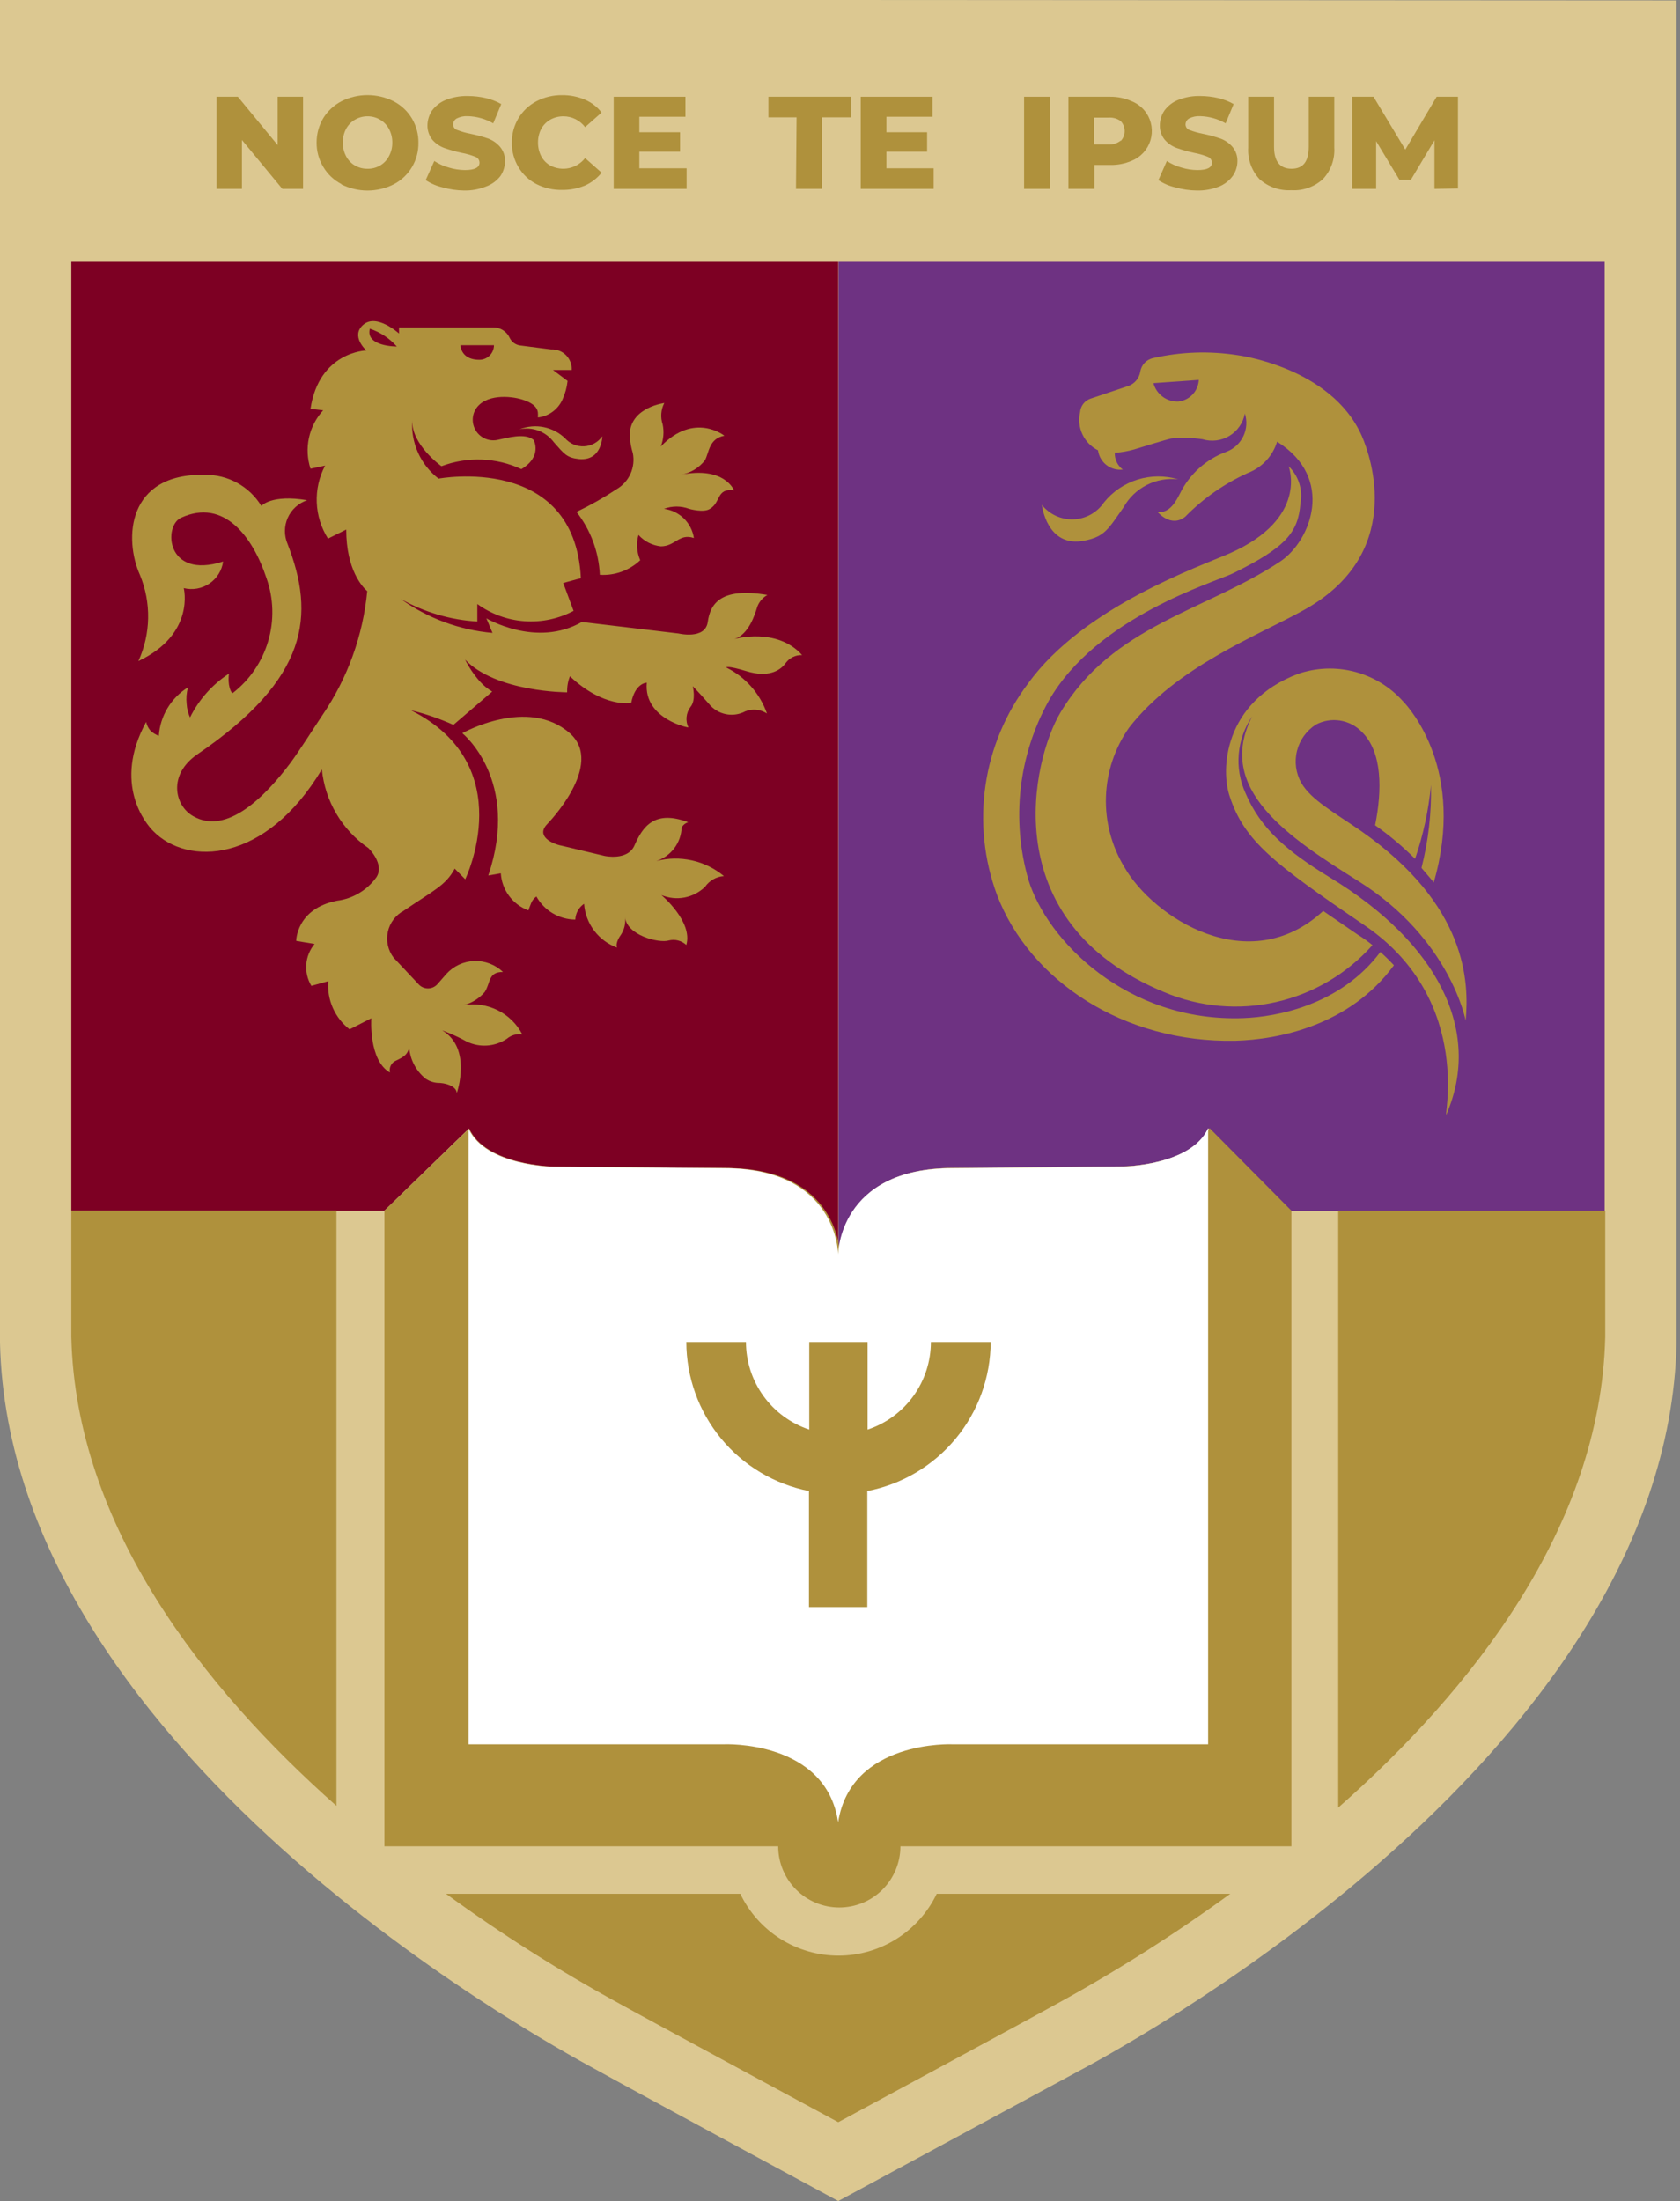 <?xml version="1.0" encoding="UTF-8"?> <svg xmlns="http://www.w3.org/2000/svg" width="465" height="609" viewBox="0 0 465 609" fill="none"><rect x="0" y="0" width="465" height="609" fill="#808080" stroke="none"/> <path d="M232.023 0H0V371.545C2.664 487.976 159.929 569.756 165.863 573.108C171.797 576.46 232.023 608.971 232.023 608.971C232.023 608.971 292.087 576.541 298.182 573.23C304.278 569.918 461.382 488.097 464.046 371.666V0.121L232.023 0Z" fill="#DCC891"></path> <path d="M232.104 72.451V347.072C232.104 347.072 232.104 323.163 263.751 323.163L310.938 322.719C310.938 322.719 329.749 322.477 334.431 312.179V312.784V312.179L357.077 334.996H444.146V72.451H232.104Z" fill="#6E3282"></path> <path d="M129.817 312.219C134.499 322.517 153.31 322.76 153.31 322.76L200.417 323.204C232.023 323.204 232.023 347.112 232.023 347.112V347.677V347.112V72.451H19.739V334.956H106.405L129.898 312.138L129.817 312.219Z" fill="#7D0023"></path> <path d="M83.88 26.776V52.259H78.148L66.967 38.73V52.259H59.943V26.776H65.837L76.857 40.143V26.776H83.88Z" fill="#AF913C"></path> <path d="M94.497 50.926C92.421 49.848 90.687 48.212 89.491 46.201C88.254 44.17 87.611 41.834 87.634 39.456C87.617 37.067 88.259 34.719 89.491 32.672C90.71 30.7 92.44 29.095 94.497 28.027C96.74 26.904 99.214 26.32 101.722 26.32C104.23 26.32 106.704 26.904 108.948 28.027C111.052 29.113 112.81 30.767 114.023 32.801C115.235 34.836 115.855 37.169 115.81 39.537C115.847 41.899 115.224 44.224 114.012 46.25C112.799 48.276 111.045 49.924 108.948 51.007C106.704 52.13 104.23 52.714 101.722 52.714C99.214 52.714 96.74 52.13 94.497 51.007V50.926ZM105.194 45.797C106.245 45.189 107.1 44.292 107.656 43.212C108.283 42.061 108.602 40.767 108.584 39.456C108.604 38.133 108.284 36.826 107.656 35.66C107.086 34.601 106.234 33.72 105.194 33.116C104.143 32.494 102.942 32.173 101.722 32.187C100.502 32.179 99.303 32.5 98.251 33.116C97.21 33.72 96.358 34.601 95.788 35.66C95.174 36.829 94.868 38.136 94.9 39.456C94.868 40.764 95.174 42.058 95.788 43.212C96.345 44.292 97.199 45.189 98.251 45.797C99.306 46.401 100.506 46.708 101.722 46.685C102.939 46.714 104.14 46.407 105.194 45.797Z" fill="#AF913C"></path> <path d="M122.551 51.855C120.867 51.474 119.267 50.79 117.828 49.836L120.21 44.545C121.45 45.361 122.813 45.974 124.246 46.362C125.686 46.804 127.181 47.035 128.687 47.049C131.378 47.049 132.723 46.362 132.723 44.989C132.718 44.632 132.602 44.286 132.393 43.997C132.183 43.708 131.89 43.49 131.553 43.374C130.327 42.884 129.056 42.519 127.758 42.283C126.143 41.943 124.552 41.498 122.995 40.951C121.719 40.487 120.581 39.709 119.685 38.689C118.769 37.545 118.283 36.116 118.312 34.651C118.341 33.213 118.775 31.814 119.564 30.612C120.535 29.301 121.848 28.281 123.358 27.664C125.322 26.888 127.423 26.517 129.534 26.573C131.192 26.58 132.843 26.769 134.459 27.139C135.957 27.484 137.397 28.042 138.738 28.795L136.517 34.126C134.375 32.897 131.962 32.217 129.494 32.147C128.419 32.082 127.346 32.305 126.386 32.793C126.094 32.961 125.852 33.202 125.682 33.492C125.512 33.783 125.421 34.112 125.417 34.449C125.421 34.797 125.537 35.134 125.748 35.41C125.959 35.687 126.253 35.888 126.588 35.983C127.791 36.445 129.034 36.796 130.301 37.033C131.928 37.363 133.532 37.795 135.105 38.326C136.366 38.795 137.49 39.572 138.374 40.587C139.327 41.713 139.83 43.151 139.787 44.626C139.765 46.064 139.331 47.466 138.536 48.664C137.503 50.017 136.101 51.041 134.499 51.612C132.549 52.389 130.462 52.76 128.364 52.703C126.397 52.674 124.443 52.389 122.551 51.855Z" fill="#AF913C"></path> <path d="M148.466 50.926C146.402 49.864 144.681 48.24 143.501 46.241C142.271 44.195 141.641 41.844 141.684 39.456C141.647 37.11 142.261 34.8 143.458 32.782C144.656 30.764 146.389 29.118 148.466 28.027C150.671 26.881 153.125 26.298 155.61 26.331C157.773 26.312 159.916 26.739 161.907 27.583C163.722 28.351 165.307 29.575 166.509 31.137L161.948 35.175C161.25 34.25 160.348 33.498 159.311 32.98C158.275 32.462 157.132 32.19 155.974 32.187C154.69 32.174 153.424 32.494 152.3 33.116C151.248 33.717 150.382 34.598 149.798 35.66C149.196 36.834 148.891 38.137 148.91 39.456C148.898 40.762 149.203 42.05 149.798 43.212C150.369 44.295 151.237 45.192 152.3 45.797C153.896 46.636 155.734 46.889 157.496 46.513C159.259 46.136 160.834 45.154 161.948 43.737L166.509 47.776C165.286 49.317 163.707 50.536 161.907 51.33C159.913 52.16 157.77 52.573 155.61 52.541C153.132 52.599 150.678 52.044 148.466 50.926Z" fill="#AF913C"></path> <path d="M190.043 46.564V52.259H169.86V26.776H189.72V32.308H176.964V36.589H188.226V41.96H176.964V46.564H190.043Z" fill="#AF913C"></path> <path d="M220.479 32.47H212.688V26.776H235.575V32.47H227.502V52.259H220.317L220.479 32.47Z" fill="#AF913C"></path> <path d="M258.422 46.564V52.259H238.239V26.776H258.099V32.308H245.344V36.589H256.606V41.96H245.344V46.564H258.422Z" fill="#AF913C"></path> <path d="M283.449 26.776H290.634V52.259H283.449V26.776Z" fill="#AF913C"></path> <path d="M313.279 28.027C314.918 28.695 316.323 29.833 317.316 31.299C318.048 32.395 318.527 33.64 318.719 34.945C318.91 36.249 318.809 37.58 318.422 38.84C318.036 40.101 317.374 41.259 316.484 42.232C315.595 43.205 314.5 43.967 313.279 44.464C311.395 45.278 309.357 45.678 307.305 45.636H302.905V52.259H295.72V26.776H307.305C309.363 26.759 311.401 27.186 313.279 28.027ZM310.212 39.012C310.904 38.266 311.288 37.285 311.288 36.266C311.288 35.248 310.904 34.267 310.212 33.52C309.245 32.809 308.058 32.465 306.861 32.551H302.825V39.981H306.861C308.073 40.033 309.262 39.645 310.212 38.891V39.012Z" fill="#AF913C"></path> <path d="M325.349 51.855C323.665 51.474 322.065 50.79 320.626 49.836L322.967 44.545C324.21 45.357 325.572 45.971 327.004 46.362C328.43 46.801 329.912 47.032 331.404 47.049C334.189 47.049 335.44 46.362 335.44 44.989C335.435 44.632 335.319 44.286 335.11 43.996C334.9 43.708 334.607 43.49 334.27 43.374C333.044 42.884 331.773 42.519 330.475 42.283C328.86 41.943 327.269 41.498 325.712 40.951C324.436 40.487 323.298 39.709 322.402 38.689C321.47 37.554 320.983 36.119 321.03 34.651C321.042 33.211 321.477 31.807 322.281 30.612C323.243 29.292 324.558 28.27 326.075 27.664C328.037 26.88 330.14 26.509 332.251 26.573C333.909 26.58 335.56 26.769 337.176 27.139C338.674 27.484 340.114 28.042 341.455 28.795L339.235 34.126C337.092 32.897 334.679 32.217 332.211 32.147C331.136 32.082 330.063 32.305 329.103 32.793C328.812 32.961 328.569 33.202 328.399 33.492C328.229 33.783 328.138 34.112 328.134 34.449C328.141 34.79 328.254 35.12 328.456 35.395C328.659 35.67 328.941 35.875 329.264 35.983C330.482 36.443 331.738 36.794 333.018 37.033C334.632 37.362 336.223 37.794 337.781 38.326C339.057 38.789 340.196 39.567 341.091 40.587C342.044 41.713 342.548 43.151 342.504 44.626C342.487 46.071 342.037 47.478 341.213 48.664C340.25 49.985 338.935 51.007 337.418 51.612C335.467 52.386 333.38 52.756 331.283 52.703C329.276 52.687 327.28 52.402 325.349 51.855Z" fill="#AF913C"></path> <path d="M348.599 49.553C347.52 48.384 346.688 47.008 346.154 45.509C345.619 44.01 345.394 42.418 345.491 40.83V26.776H352.636V40.587C352.636 44.626 354.251 46.685 357.48 46.685C360.709 46.685 362.243 44.666 362.243 40.587V26.776H369.307V40.83C369.406 42.422 369.178 44.017 368.636 45.518C368.095 47.018 367.251 48.391 366.159 49.553C364.98 50.627 363.596 51.452 362.091 51.98C360.586 52.507 358.99 52.725 357.399 52.622C355.802 52.717 354.203 52.495 352.692 51.968C351.182 51.441 349.791 50.62 348.599 49.553Z" fill="#AF913C"></path> <path d="M397.039 52.259V38.81L390.5 49.755H387.351L380.892 39.053V52.259H374.272V26.776H380.166L388.966 41.395L397.644 26.776H403.538V52.138L397.039 52.259Z" fill="#AF913C"></path> <path d="M93.124 334.956H19.739V369.849C20.95 422.35 56.634 467.339 93.124 499.647V334.956Z" fill="#AF913C"></path> <path d="M106.405 510.834H201.991H215.393C215.393 515.322 217.174 519.626 220.346 522.799C223.518 525.973 227.82 527.756 232.306 527.756C236.792 527.756 241.093 525.973 244.265 522.799C247.437 519.626 249.219 515.322 249.219 510.834H262.54H357.44V334.956L334.795 312.138V312.744V312.138C330.112 322.437 311.302 322.679 311.302 322.679L264.114 323.123C232.508 323.123 232.467 346.95 232.467 347.031V347.597V347.072C232.467 347.072 232.467 323.163 200.861 323.163L153.31 322.84C153.31 322.84 134.499 322.598 129.817 312.3L106.405 334.956V510.834Z" fill="#AF913C"></path> <path d="M259.27 523.959C256.812 529.086 252.955 533.413 248.145 536.442C243.335 539.471 237.767 541.078 232.084 541.078C226.4 541.078 220.832 539.471 216.022 536.442C211.212 533.413 207.356 529.086 204.897 523.959H123.439C138.778 535.123 154.823 545.281 171.474 554.37C176.924 557.439 232.023 587.163 232.023 587.163C232.023 587.163 287.122 557.439 292.572 554.37C309.191 545.271 325.209 535.114 340.526 523.959H259.27Z" fill="#AF913C"></path> <path d="M370.397 334.956V500.132C407.049 467.824 443.056 422.713 444.307 369.849V334.956H370.397Z" fill="#AF913C"></path> <path d="M300.16 149.587C305.812 148.456 306.74 146.397 310.978 140.379C312.452 137.734 314.676 135.585 317.371 134.204C320.065 132.824 323.109 132.275 326.116 132.625C322.445 131.528 318.53 131.549 314.871 132.685C311.212 133.821 307.974 136.022 305.569 139.006C304.629 140.392 303.377 141.538 301.914 142.351C300.451 143.165 298.817 143.624 297.145 143.69C295.472 143.757 293.807 143.43 292.284 142.736C290.76 142.042 289.421 140.999 288.374 139.693C288.374 139.693 289.706 151.687 300.16 149.587Z" fill="#AF913C"></path> <path d="M303.915 124.589C304.126 126.202 304.966 127.667 306.25 128.666C307.535 129.664 309.162 130.114 310.777 129.92C310.061 129.381 309.485 128.678 309.099 127.869C308.712 127.061 308.526 126.171 308.557 125.275C310.374 125.159 312.174 124.848 313.925 124.346C313.925 124.346 323.169 121.479 324.219 121.318C327.082 121.033 329.97 121.1 332.817 121.52C334.055 121.9 335.361 122.014 336.647 121.855C337.933 121.696 339.171 121.267 340.28 120.596C341.389 119.925 342.343 119.027 343.082 117.961C343.82 116.896 344.324 115.686 344.563 114.412C345.226 116.476 345.077 118.715 344.147 120.674C343.217 122.632 341.576 124.162 339.558 124.952C333.871 127.001 329.208 131.188 326.56 136.624C325.631 138.401 323.855 142.076 320.424 141.672C320.424 141.672 324.098 146.114 328.053 142.964C333.039 137.884 338.924 133.776 345.411 130.849C347.324 130.116 349.046 128.957 350.445 127.46C351.844 125.962 352.883 124.166 353.484 122.206C369.63 132.262 362.849 149.708 354.332 155.362C333.745 169.013 307.992 172.93 293.5 197.161C285.911 209.883 274.77 254.953 322.321 274.54C332.078 278.636 342.871 279.582 353.191 277.243C363.511 274.904 372.843 269.399 379.883 261.495C378.672 260.526 377.38 259.557 375.847 258.628L366.239 252.045C345.653 271.026 319.213 253.862 311.221 239.929C307.658 234.066 305.882 227.29 306.111 220.432C306.341 213.574 308.565 206.932 312.513 201.321C325.591 184.521 347.792 175.999 360.467 169.013C388.925 153.585 379.56 126.568 376.896 120.55C368.419 101.488 342.424 98.257 342.424 98.257C334.705 97.06 326.83 97.334 319.213 99.065C318.309 99.249 317.482 99.702 316.84 100.365C316.199 101.028 315.774 101.871 315.621 102.781C315.483 103.701 315.093 104.566 314.494 105.278C313.896 105.991 313.112 106.524 312.23 106.819L301.856 110.292C301.055 110.561 300.352 111.062 299.834 111.73C299.317 112.398 299.009 113.205 298.95 114.048C298.473 116.108 298.704 118.268 299.605 120.18C300.506 122.092 302.024 123.645 303.915 124.589ZM331.807 105.123C331.73 106.629 331.118 108.058 330.082 109.153C329.047 110.249 327.655 110.939 326.156 111.1C324.599 111.162 323.067 110.692 321.813 109.767C320.558 108.842 319.656 107.518 319.254 106.012L331.807 105.123Z" fill="#AF913C"></path> <path d="M382.063 263.393C370.962 278.215 353.121 281.365 344.16 281.688C311.867 282.899 289.746 260.082 284.66 243.443C282.286 235.236 281.556 226.641 282.512 218.151C283.468 209.661 286.091 201.443 290.231 193.971C303.511 170.588 336.329 161.057 341.253 158.634C356.067 151.364 359.297 147.245 359.943 139.329C360.3 137.47 360.188 135.551 359.617 133.746C359.046 131.941 358.034 130.306 356.673 128.991C356.673 128.991 362.324 143.328 340.527 153.02C332.211 156.695 299.878 167.801 284.539 189.124C278.323 197.362 274.278 207.032 272.775 217.244C271.273 227.456 272.362 237.882 275.941 247.562C284.943 271.268 310.979 288.634 342.02 287.947C353.565 287.624 373.465 283.909 385.817 267.068C384.63 265.779 383.377 264.553 382.063 263.393Z" fill="#AF913C"></path> <path d="M376.008 243.806C401.439 259.758 405.677 282.374 405.677 282.374C406.606 271.793 406.242 250.551 376.654 229.873C369.186 224.704 363.01 221.392 360.185 216.627C358.667 213.928 358.239 210.75 358.99 207.746C359.74 204.742 361.612 202.139 364.221 200.473C366.283 199.384 368.642 198.997 370.943 199.368C373.245 199.74 375.362 200.85 376.977 202.532C382.669 208.146 382.547 218.687 380.61 228.339C384.561 231.105 388.262 234.213 391.67 237.627C393.94 231.014 395.417 224.154 396.07 217.192C396.24 224.922 395.357 232.639 393.446 240.131C394.536 241.464 395.787 242.797 396.837 244.17C405.758 213.396 390.298 196.03 388.279 193.971C384.723 190.017 380.085 187.193 374.941 185.851C369.796 184.508 364.371 184.706 359.337 186.419C338.67 194.213 337.782 213.073 340.406 220.464C344.442 232.579 352.233 238.718 377.784 256.083C408.705 277.165 398.936 311.734 400.43 308.14C410.238 285.201 398.008 260.93 368.137 242.797C356.027 235.406 348.882 229.187 344.725 219.414C343.187 216.018 342.549 212.283 342.875 208.569C343.2 204.855 344.477 201.288 346.582 198.211C336.248 218.283 356.673 231.691 376.008 243.806Z" fill="#AF913C"></path> <path d="M166.025 159.037C168.066 159.166 170.111 158.874 172.035 158.179C173.958 157.484 175.718 156.402 177.206 154.999C176.237 152.797 176.066 150.327 176.722 148.012C178.326 149.782 180.524 150.903 182.898 151.162C186.934 151.162 187.944 147.487 192.061 148.86C191.745 146.798 190.766 144.894 189.274 143.437C187.781 141.98 185.855 141.048 183.786 140.783C186.025 139.947 188.49 139.947 190.729 140.783C190.729 140.783 194.765 141.954 196.501 140.783C199.569 139.006 198.237 135.008 203.162 135.654C203.162 135.654 200.538 128.87 188.307 131.373C191.011 130.943 193.45 129.499 195.129 127.335C196.299 125.114 196.219 121.358 200.497 120.55C200.497 120.55 192.182 113.846 182.898 123.539C183.658 121.599 183.84 119.481 183.423 117.441C183.093 116.472 182.962 115.447 183.039 114.427C183.115 113.407 183.397 112.412 183.867 111.504C183.867 111.504 174.986 112.635 174.34 119.581C174.293 121.524 174.565 123.461 175.148 125.316C175.547 127.255 175.325 129.27 174.514 131.076C173.702 132.881 172.342 134.384 170.627 135.372C167.088 137.71 163.393 139.802 159.566 141.631C163.48 146.618 165.738 152.704 166.025 159.037Z" fill="#AF913C"></path> <path d="M203.283 176.807C207.319 175.474 208.974 169.942 209.62 167.842C210.139 166.47 211.125 165.325 212.405 164.611C199.408 162.39 196.582 167.115 195.896 172.082C195.21 177.049 187.823 175.272 187.823 175.272L161.06 172.082C148.426 179.311 134.62 171.072 134.62 171.072L136.316 175.111C127.181 174.308 118.428 171.073 110.966 165.742C117.454 169.394 124.687 171.521 132.118 171.961V167.115C135.938 169.889 140.459 171.538 145.167 171.873C149.876 172.209 154.585 171.218 158.759 169.013L155.893 161.299L160.778 159.966C159.082 125.356 121.38 132.424 121.38 132.424C118.929 130.542 116.982 128.081 115.714 125.262C114.446 122.443 113.897 119.353 114.115 116.269C113.832 123.054 122.188 128.991 122.188 128.991C125.743 127.647 129.531 127.026 133.329 127.165C137.128 127.304 140.86 128.199 144.308 129.799C150.242 126.245 147.699 121.721 147.699 121.721C145.277 119.621 140.151 121.237 137.648 121.721C136.578 121.934 135.47 121.834 134.455 121.434C133.441 121.035 132.562 120.352 131.924 119.467C131.287 118.582 130.916 117.532 130.857 116.443C130.799 115.353 131.054 114.27 131.593 113.321C134.176 108.96 141.24 109.485 144.631 110.575C150.04 112.271 148.668 114.937 148.91 115.502C150.359 115.337 151.74 114.8 152.921 113.944C154.102 113.088 155.042 111.941 155.651 110.616C156.41 108.968 156.901 107.209 157.104 105.406L153.068 102.377H158.234C158.275 101.618 158.156 100.86 157.884 100.15C157.613 99.441 157.195 98.797 156.658 98.26C156.121 97.723 155.477 97.305 154.768 97.033C154.059 96.761 153.301 96.642 152.543 96.683L144.026 95.592C143.398 95.519 142.798 95.288 142.283 94.921C141.768 94.554 141.354 94.062 141.079 93.492C140.681 92.618 140.038 91.878 139.229 91.362C138.419 90.846 137.478 90.576 136.518 90.584H110.441V92.281C110.441 92.281 104.306 86.667 100.592 89.817C96.878 92.967 101.399 96.965 101.399 96.965C101.399 96.965 88.321 97.248 85.939 113.119L89.451 113.523C87.488 115.663 86.128 118.287 85.511 121.125C84.894 123.963 85.042 126.915 85.939 129.677L89.976 128.829C88.326 131.969 87.531 135.489 87.673 139.034C87.815 142.579 88.888 146.024 90.783 149.022L95.829 146.518C95.829 157.705 100.39 162.47 101.642 163.561C100.467 175.852 96.204 187.647 89.249 197.848C87.11 201.038 82.67 208.025 80.409 211.054C73.587 220.141 62.85 231.247 53.445 225.795C48.359 222.927 46.381 214.365 54.615 208.712C85.576 187.63 87.231 170.184 79.602 150.516C79.107 149.371 78.855 148.136 78.863 146.888C78.87 145.641 79.137 144.408 79.645 143.269C80.154 142.13 80.893 141.109 81.817 140.271C82.741 139.433 83.828 138.796 85.011 138.401C75.121 136.704 72.336 139.976 72.336 139.976C70.696 137.296 68.384 135.093 65.629 133.584C62.875 132.075 59.773 131.313 56.634 131.374C35.119 130.929 34.271 149.143 38.752 159.118C40.309 162.902 41.074 166.966 40.998 171.058C40.921 175.15 40.005 179.182 38.308 182.905C54.131 175.434 50.861 162.713 50.861 162.713C52.064 163.013 53.316 163.058 54.537 162.843C55.757 162.628 56.919 162.159 57.947 161.466C58.975 160.773 59.845 159.872 60.502 158.82C61.159 157.768 61.588 156.59 61.76 155.362C45.816 160.451 45.21 145.387 50.135 143.247C61.962 137.795 69.954 148.497 73.749 159.926C75.743 165.537 75.915 171.635 74.241 177.349C72.566 183.064 69.131 188.104 64.424 191.75C64.424 191.75 63.778 191.75 63.375 189.407C63.24 188.402 63.24 187.384 63.375 186.378C58.765 189.382 55.044 193.565 52.597 198.494C52.051 197.313 51.736 196.038 51.669 194.738C51.499 193.208 51.622 191.659 52.032 190.175C49.718 191.607 47.779 193.57 46.374 195.902C44.97 198.233 44.142 200.867 43.959 203.583C43.103 203.274 42.32 202.792 41.658 202.169C41.051 201.48 40.634 200.645 40.447 199.746C31.082 216.91 40.447 228.016 42.425 229.954C51.911 239.647 73.547 238.879 89.088 212.871C89.521 217.219 90.897 221.419 93.122 225.179C95.346 228.939 98.364 232.167 101.965 234.639C101.965 234.639 106.566 239.041 104.185 242.716C102.907 244.495 101.276 245.99 99.393 247.109C97.511 248.228 95.418 248.946 93.246 249.218C81.983 251.439 81.983 260.324 81.983 260.324L87.07 261.172C85.735 262.772 84.932 264.748 84.773 266.825C84.614 268.903 85.106 270.978 86.181 272.763L90.864 271.47C90.665 274.006 91.1 276.552 92.129 278.878C93.157 281.205 94.748 283.239 96.757 284.798L102.772 281.728C102.772 281.728 101.965 293.359 107.939 296.752C107.782 296.088 107.866 295.39 108.177 294.783C108.487 294.176 109.004 293.7 109.634 293.44C111.935 292.35 112.702 291.744 113.267 289.967C113.416 291.601 113.889 293.189 114.659 294.638C115.428 296.087 116.478 297.369 117.748 298.407C118.928 299.235 120.343 299.66 121.784 299.619C124.287 299.821 126.386 300.871 126.426 302.446C126.426 302.446 130.786 290.088 122.39 285.08C124.709 285.936 126.962 286.962 129.131 288.149C130.889 289.016 132.843 289.404 134.798 289.277C136.754 289.149 138.641 288.51 140.272 287.423C140.858 286.926 141.541 286.558 142.278 286.342C143.015 286.127 143.789 286.068 144.55 286.171C143.049 283.298 140.681 280.971 137.782 279.521C134.884 278.071 131.602 277.572 128.404 278.094C130.651 277.494 132.664 276.226 134.176 274.459C135.831 271.915 135.064 268.886 139.222 268.926C138.169 267.914 136.923 267.124 135.559 266.601C134.195 266.078 132.74 265.834 131.281 265.883C129.821 265.932 128.386 266.273 127.06 266.886C125.734 267.499 124.544 268.371 123.56 269.451L121.017 272.359C120.689 272.71 120.292 272.989 119.851 273.181C119.41 273.372 118.935 273.471 118.454 273.471C117.973 273.471 117.498 273.372 117.057 273.181C116.616 272.989 116.219 272.71 115.891 272.359L108.948 264.968C108.178 263.963 107.637 262.802 107.361 261.566C107.085 260.33 107.081 259.049 107.35 257.811C107.619 256.574 108.154 255.41 108.918 254.4C109.682 253.391 110.656 252.559 111.773 251.964C120.21 246.229 123.358 244.978 125.861 240.333L128.767 243.281C128.767 243.281 144.106 211.821 113.751 196.515C117.783 197.495 121.715 198.847 125.498 200.554L136.235 191.346C134.939 190.573 133.768 189.606 132.764 188.478C131.169 186.667 129.812 184.658 128.727 182.501C137.406 191.548 156.983 191.548 156.983 191.548C156.927 190.03 157.188 188.517 157.75 187.105C167.075 195.909 174.704 194.496 174.704 194.496C175.794 188.882 179.023 188.882 179.023 188.882C178.095 199.1 191.133 201.523 190.527 201.24C190.105 200.341 189.935 199.344 190.034 198.355C190.134 197.367 190.499 196.424 191.092 195.627C192.747 193.688 191.738 189.852 191.738 189.852C191.738 189.852 193.03 191.104 196.219 194.738C197.398 196.204 199.051 197.211 200.894 197.587C202.736 197.963 204.652 197.684 206.31 196.798C207.283 196.417 208.332 196.274 209.37 196.379C210.409 196.484 211.408 196.836 212.284 197.404C210.337 191.853 206.294 187.286 201.022 184.682C201.022 184.682 201.022 183.996 206.714 185.732C212.405 187.469 215.837 185.732 217.451 183.471C217.97 182.753 218.657 182.175 219.453 181.787C220.249 181.4 221.128 181.215 222.013 181.249C215.029 173.415 203.283 176.807 203.283 176.807ZM136.72 95.511C136.72 96.582 136.294 97.61 135.537 98.367C134.78 99.124 133.754 99.55 132.683 99.55C129.373 99.55 127.678 97.894 127.435 95.511H136.72ZM102.368 90.948C105.247 91.906 107.822 93.605 109.836 95.875C109.836 95.875 101.076 95.915 102.368 90.948Z" fill="#AF913C"></path> <path d="M143.824 118.773C145.573 118.397 147.394 118.531 149.069 119.161C150.743 119.792 152.202 120.891 153.269 122.327C156.135 125.558 156.822 126.648 160.253 127.012C166.63 127.618 166.711 120.712 166.711 120.712C166.139 121.521 165.391 122.191 164.523 122.671C163.655 123.15 162.691 123.428 161.701 123.482C160.711 123.537 159.722 123.366 158.807 122.985C157.892 122.603 157.076 122.019 156.418 121.277C154.78 119.695 152.722 118.618 150.489 118.174C148.255 117.73 145.942 117.938 143.824 118.773Z" fill="#AF913C"></path> <path d="M181.647 238.233C183.63 237.595 185.368 236.361 186.625 234.699C187.882 233.037 188.596 231.027 188.67 228.944C189.065 228.243 189.716 227.722 190.487 227.491C181.081 223.937 177.852 228.823 175.632 233.872C173.775 238.233 167.357 236.82 167.357 236.82L155.489 233.993C152.906 233.508 148.224 231.368 151.453 228.016C151.453 228.016 167.599 211.579 157.71 202.856C146.044 192.638 127.96 202.856 127.96 202.856C127.96 202.856 144.106 215.819 135.145 242.231L138.617 241.625C138.758 243.891 139.554 246.067 140.909 247.888C142.263 249.709 144.117 251.097 146.246 251.883C146.246 251.883 146.811 250.308 147.053 249.783C147.351 249.083 147.841 248.481 148.466 248.047C149.537 249.969 151.1 251.573 152.993 252.694C154.886 253.815 157.043 254.413 159.243 254.428C159.274 253.561 159.51 252.714 159.931 251.956C160.352 251.198 160.946 250.55 161.665 250.066C161.859 252.75 162.822 255.321 164.441 257.47C166.059 259.619 168.263 261.255 170.788 262.182C170.263 260.849 171.676 258.91 171.676 258.91C172.778 257.381 173.255 255.489 173.008 253.62C173.291 258.749 182.413 261.051 185.118 260.203C185.966 259.992 186.853 259.995 187.699 260.214C188.545 260.433 189.322 260.859 189.962 261.455C191.859 254.993 183.059 247.643 183.059 247.643C185.08 248.494 187.307 248.73 189.461 248.32C191.616 247.911 193.601 246.874 195.169 245.341C195.762 244.492 196.538 243.787 197.439 243.277C198.34 242.767 199.344 242.465 200.376 242.393C197.81 240.26 194.772 238.77 191.514 238.047C188.257 237.323 184.874 237.387 181.647 238.233Z" fill="#AF913C"></path> <path d="M334.351 312.219C329.628 322.517 310.817 322.76 310.817 322.76L263.67 323.204C231.983 323.204 231.983 347.112 231.983 347.112C231.983 347.112 231.983 323.204 200.336 323.204L153.189 322.84C153.189 322.84 134.419 322.598 129.696 312.3V482.605H200.336C200.336 482.605 228.592 481.312 231.983 504.171C235.575 481.312 263.67 482.605 263.67 482.605H334.391V312.219H334.351ZM240.056 412.536V444.643H223.91V412.536C214.359 410.65 205.756 405.51 199.567 397.992C193.377 390.474 189.983 381.043 189.962 371.303H206.472C206.479 376.67 208.176 381.9 211.32 386.249C214.464 390.598 218.897 393.847 223.99 395.534V371.303H240.137V395.534C245.23 393.847 249.663 390.598 252.807 386.249C255.952 381.9 257.648 376.67 257.656 371.303H274.206C274.168 381.069 270.742 390.52 264.514 398.04C258.285 405.56 249.641 410.684 240.056 412.536Z" fill="white"></path> </svg> 